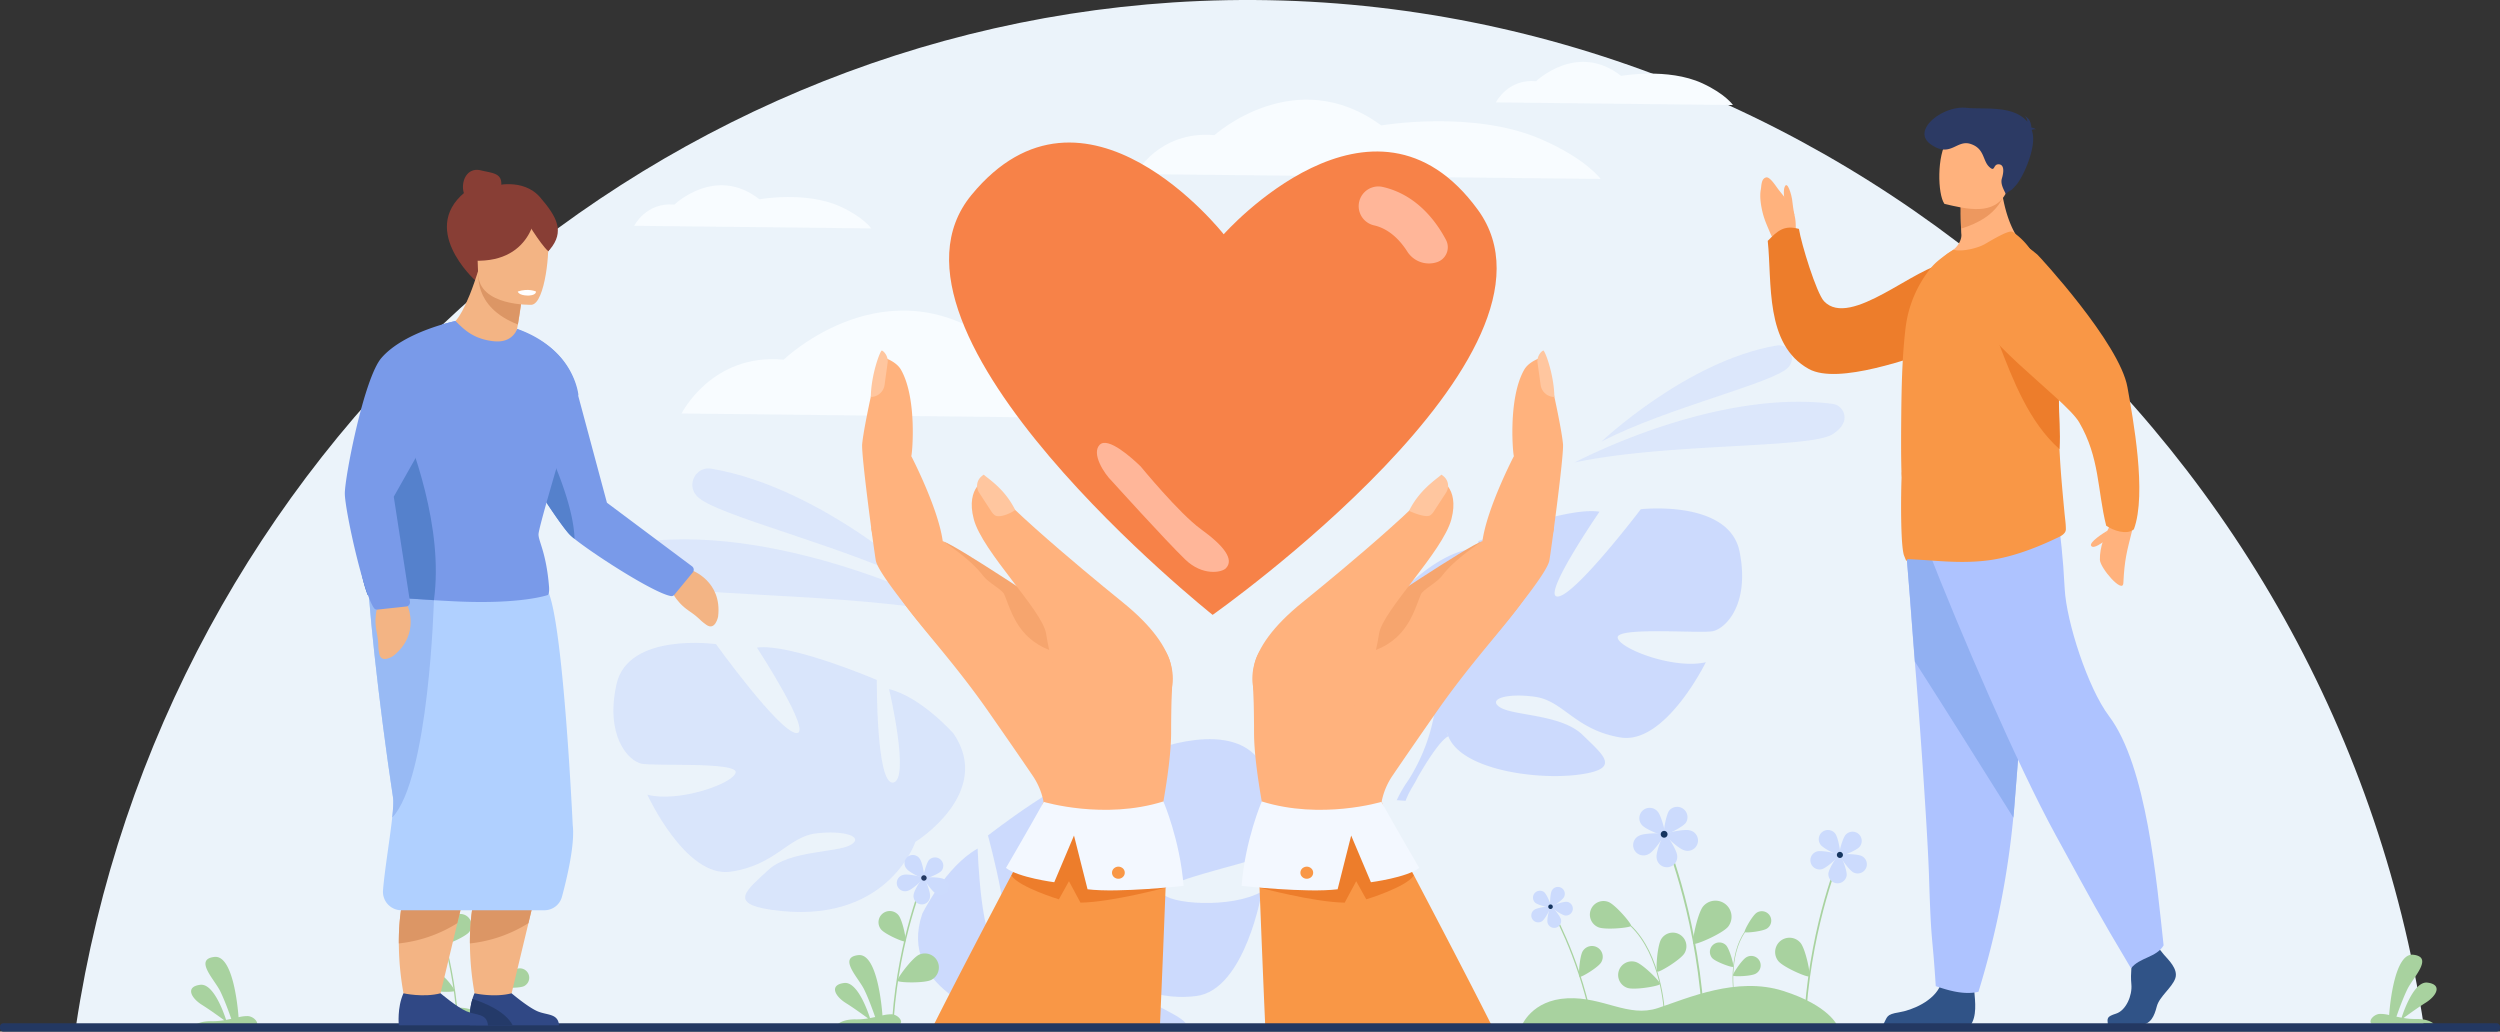 <svg id="_лой_1" data-name="‘лой_1" xmlns="http://www.w3.org/2000/svg" viewBox="0 0 2415.53 996.73"><rect x="0" y="0" width="2415.53" height="996.73" fill="#333333" stroke="none"/><defs><style>.cls-1{fill:#ebf3fa;}.cls-2{fill:#f8fcff;}.cls-3,.cls-4{opacity:0.5;}.cls-17,.cls-4,.cls-5{fill:#aec3ff;}.cls-5{opacity:0.3;}.cls-6{fill:#ffb27d;}.cls-7{fill:#ffc69f;}.cls-8{fill:#f6a56e;}.cls-9{fill:#f99746;}.cls-10{fill:#ed7d2b;}.cls-11{fill:#f3f8ff;}.cls-12{fill:#a8d29f;}.cls-13{fill:#ccdbfd;}.cls-14{fill:#163560;}.cls-15{fill:#233862;}.cls-16{fill:#305387;}.cls-18{fill:#91b0f2;}.cls-19{fill:#ed985f;}.cls-20{fill:#2c3a64;}.cls-21{fill:#f3b484;}.cls-22{fill:#799ae9;}.cls-23{fill:#5581cc;}.cls-24{fill:#304885;}.cls-25{fill:#dc9665;}.cls-26{fill:#243a69;}.cls-27{fill:#b0d0ff;}.cls-28{fill:#98baf4;}.cls-29{fill:#883e35;}.cls-30{fill:#fff;}.cls-31{fill:#f78248;}.cls-32{fill:#ffb699;}</style></defs><path class="cls-1" d="M2634.39,1494.32c-53.27,0-347.21.07-715.68,0-95.15,0-195.25,0-297.49-.09H1567c-73.21,0-147.22-.06-221-.11l-59.54,0c-83.31,0-290.85-.24-351.39-.31-203.19-.22-535.38-.46-569.47-.49C448.83,940.84,911,525.43,1451,502.62,2025.72,478.35,2545.06,905,2634.39,1494.32Z" transform="translate(-292.23 -501.64)"/><path class="cls-2" d="M950.79,901.16s29.08-58.47,98.63-52c0,0,101-97.46,208.64-13,0,0,114.45-20.93,199.21,18.12,56.51,26,75.17,53.35,75.17,53.35Z" transform="translate(-292.23 -501.64)"/><g class="cls-3"><path class="cls-4" d="M1192,1070.86s-103-97.76-212.41-116.36C965,952,955.43,969.25,965.08,980.4l.49.56C982.36,999.72,1112.41,1029.68,1192,1070.86Z" transform="translate(-292.23 -501.64)"/><path class="cls-4" d="M1224.52,1096.31s-168-89.63-312.45-71c-8.81,1.13-15.53,9-14.72,17.79.52,5.76,4.15,12.43,14.4,19C939.1,1079.69,1111.32,1072.35,1224.52,1096.31Z" transform="translate(-292.23 -501.64)"/></g><g class="cls-3"><path class="cls-4" d="M1839.78,928.16s82.07-77.86,169.17-92.67c11.58-2,19.22,11.75,11.53,20.63l-.39.44C2006.71,871.5,1903.14,895.37,1839.78,928.16Z" transform="translate(-292.23 -501.64)"/><path class="cls-4" d="M1813.85,948.43s133.82-71.38,248.85-56.58A13.33,13.33,0,0,1,2074.42,906c-.41,4.58-3.3,9.89-11.47,15.15C2041.17,935.19,1904,929.35,1813.85,948.43Z" transform="translate(-292.23 -501.64)"/></g><path class="cls-5" d="M1151.28,1167.45s20.55,87.5,4,90.32-15.87-99.15-15.87-99.15-83.77-35.78-115.81-31.23c0,0,54.71,83.89,38,82.55S984,1124,984,1124s-84.78-11.82-96.05,38.62,11.64,74.37,24.24,76.92,92.48-2,90.87,8.43-54.85,29.49-85.38,21.49c0,0,36.89,80.53,80.3,74.43s55.7-33.69,82.6-37,47,3.11,33.78,11-59.07,5-80,24.53-38.18,32.17,2.75,38.21c112,16.53,139.57-65.53,139.57-65.53s75.91-47.07,36.93-104.62C1213.52,1210.44,1182.84,1175.4,1151.28,1167.45Z" transform="translate(-292.23 -501.64)"/><path class="cls-4" d="M1973.08,1034.86c-10-50.93-95.47-41.21-95.47-41.21s-63.39,83.46-80.19,84.37,40.26-81.93,40.26-81.93c-32.06-5.39-117.09,28.43-117.09,28.43s-1.93,102.4-18.45,99.15,6.34-90.59,6.34-90.59c-31.89,7.19-63.59,41.59-63.59,41.59-40.6,56.8,34.43,106,34.43,106s-1.43,35.47-26.14,74.55h0a121.19,121.19,0,0,0-11.37,19.55l8.52.6q1.28-3.36,2.77-6.45a.05.05,0,0,1,0,0l0-.09c.68-1.28,1.65-3.09,2.85-5.3h0v0c3-4.91,5-8.55,6.28-11.18a0,0,0,0,0,0,0c8.92-15.44,21.61-35.49,29.4-39.33a16.49,16.49,0,0,1-1.55-4c.5,1.29,1,2.63,1.55,4,12.39,32.25,84.92,42.56,126.11,37.07s24.29-18.18,3.72-38.3-66.72-18.42-79.74-26.66,7.26-14.14,34.19-10.16,38.57,32,82,39.22,82.51-72.7,82.51-72.7c-30.85,7.26-83.83-13.19-85.18-23.75s78.75-3.91,91.46-6.16S1983.12,1085.79,1973.08,1034.86Z" transform="translate(-292.23 -501.64)"/><path class="cls-4" d="M1415.61,1364.45c4.65,10.57,66.06,15.6,95.93-1.43,0,0-16.13,95.17-63.55,101s-68.13-19.77-97.37-15.64-48.55,16.5-32.47,21.07,63.6-11.36,91.17,3.27c12.68,6.72,24.07,12,28.67,17.63h-36.42l-148.58-.07c-.64-4-1.19-6.19-1.19-6.19s-93.18-28.16-68.37-99.74c0,0,22.43-45.52,53.41-62.79,0,0,3,97.9,21.21,96.21s-11.24-108.84-11.24-108.84,78.1-61.29,113.12-65.53c0,0-34,103.73-16.75,97.63s57.55-112.43,57.55-112.43,85.92-36.33,112,13.58,8.7,81.58-3.83,87.82S1411,1353.88,1415.61,1364.45Z" transform="translate(-292.23 -501.64)"/><path class="cls-2" d="M1389.44,669.82s22.47-42.29,76.2-37.59c0,0,78-70.49,161.18-9.4,0,0,88.42-15.14,153.9,13.1,43.66,18.83,58.08,38.59,58.08,38.59Z" transform="translate(-292.23 -501.64)"/><path class="cls-2" d="M1737.58,600.57s11.46-23,38.85-20.47c0,0,39.76-38.38,82.16-5.11,0,0,45.08-8.25,78.46,7.13,22.25,10.26,29.6,21,29.6,21Z" transform="translate(-292.23 -501.64)"/><path class="cls-2" d="M905,719.8s11.45-23,38.84-20.47c0,0,39.76-38.39,82.16-5.12,0,0,45.08-8.24,78.46,7.14,22.25,10.25,29.61,21,29.61,21Z" transform="translate(-292.23 -501.64)"/><path class="cls-6" d="M1134.23,1013.38c3.13,13.84,9.28,40.59,32.63,72.87,16.84,23.27,48.87,57.69,80.22,102.67,22.61,32.44,35.73,51.58,42.94,62.21a68,68,0,0,1,10.44,24.79l-54.24,162.94,128.94,11.28s48.58-169.72,48.63-240.9c0,0,0,0,0-.06,0-8.26.07-17,.28-26.45.92-43.56,13.58-77.88-112.35-79.08a5.46,5.46,0,0,1-1.57-.57c-4.91-1.9-12.41-5.33-23.46-14.23-1.86-1.5-3.81-3.14-5.86-4.95a254.67,254.67,0,0,0-34.92-26.18C1188.66,1022.32,1131.38,1000.8,1134.23,1013.38Z" transform="translate(-292.23 -501.64)"/><path class="cls-6" d="M1125.27,930.76c1.88-20.47,17.12-84.86,17.12-84.86s14.92,3.42,20.39,13c16,28,10.76,83.06,9.91,83.39,0,0,26,50,30.43,82.23h0s69.05,37.46,83.59,64.35a30.23,30.23,0,0,1,2.1,4.8c2,6,2.82,14.31,2.7,23.5-.49,32.57-13.36,76.62-32.59,73.23-4.75-.85-115.83-125-120.43-146.92C1137.42,1038.3,1124.26,941.68,1125.27,930.76Z" transform="translate(-292.23 -501.64)"/><path class="cls-6" d="M1304.69,1070.1s3.28,31.6-29.44,3.88l-2.64,36.32,45.57,24.27,15.46-26.65Z" transform="translate(-292.23 -501.64)"/><path class="cls-7" d="M1145.61,877.71a12.37,12.37,0,0,0,1.26-3.91s1.74-12.47,3-21.62c.82-6-3.23-10.92-5.53-11.84-1.45-.57-10.39,22.82-10.73,44.85A13.51,13.51,0,0,0,1145.61,877.71Z" transform="translate(-292.23 -501.64)"/><path class="cls-8" d="M1203.12,1024.5c14.91,4.88,105.71,66.62,110.62,68.53,11.35,14.33,13.26,35.57,7.72,37.93-7.49,3.21-24.17-3.22-35.29-13.44-14.92-13.68-19.25-31.71-23.7-41.75-2-4.51-15.22-11.08-20.23-17.68C1229.09,1040.74,1204.83,1025.84,1203.12,1024.5Z" transform="translate(-292.23 -501.64)"/><path class="cls-6" d="M1376.86,1083.48s-118.2-95.18-131.27-119.35c0,0-20.8,7.52-12.5,39.1s66.43,88.27,69.9,110.63c13,84,60.77,109.87,60.77,109.87S1493.31,1177.47,1376.86,1083.48Z" transform="translate(-292.23 -501.64)"/><path class="cls-7" d="M1253.19,999.3a13.23,13.23,0,0,1-2.83-3.08s-7-10.72-12.11-18.6a12,12,0,0,1,2.56-15.91c1.19-1,1.9-1.46,1.9-1.46,5.74,5,20.56,14.2,30.43,34.18C1267.7,998.33,1257.13,1002.39,1253.19,999.3Z" transform="translate(-292.23 -501.64)"/><path class="cls-9" d="M1420.06,1316.67s-.57,15.71-1.52,40.6c0,.65,0,1.31-.08,2-1.31,34-3.29,84.27-5.54,134.91-74.91-.05-149-.11-219.5-.2,20.8-41.56,56.18-109.08,77.65-149.81,10.18-19.34,17.22-32.64,18.07-34.24l.09-.16a30.73,30.73,0,0,1,4-4.7,32.92,32.92,0,0,1,6.6-5c19.83-11.64,52.77-6.11,79.16,1.59,12.16,3.54,22.93,7.54,30.39,10.52,5.07,2,8.62,3.6,10,4.23Z" transform="translate(-292.23 -501.64)"/><path class="cls-10" d="M1418.5,1359.25s-52.17,14.09-82.31,14.54l-11.12-20.71-9.73,17.51s-38.08-11.56-45.84-22.87L1296,1300l123.63,2.48Z" transform="translate(-292.23 -501.64)"/><path class="cls-11" d="M1416.33,1276s16.07,37.33,19.48,81.58c0,0-62.85,7-92.77,3.29l-13.1-51.92-19.07,45.11s-34.62-4.49-46.65-13.83c0,0,22.4-38.38,36.51-63.81C1300.73,1276.42,1359,1294,1416.33,1276Z" transform="translate(-292.23 -501.64)"/><path class="cls-9" d="M1378.32,1347.54a5.69,5.69,0,0,0-2.67-7.86,6.33,6.33,0,0,0-8.31,2.51,5.69,5.69,0,0,0,2.67,7.86A6.33,6.33,0,0,0,1378.32,1347.54Z" transform="translate(-292.23 -501.64)"/><path class="cls-6" d="M1793.47,1013.38c-3.14,13.84-9.29,40.59-32.64,72.87-16.84,23.27-48.87,57.69-80.22,102.67-22.61,32.44-35.73,51.58-42.94,62.21a68,68,0,0,0-10.44,24.79l54.24,162.94-128.94,11.28s-48.58-169.72-48.63-240.9t0-.06c0-8.26-.08-17-.29-26.45-.91-43.56-13.57-77.88,112.35-79.08a5.35,5.35,0,0,0,1.57-.57c4.91-1.9,12.41-5.33,23.46-14.23,1.86-1.5,3.81-3.14,5.86-4.95a254.72,254.72,0,0,1,34.93-26.18C1739,1022.32,1796.32,1000.8,1793.47,1013.38Z" transform="translate(-292.23 -501.64)"/><path class="cls-6" d="M1802.42,930.76c-1.88-20.47-17.12-84.86-17.12-84.86s-14.92,3.42-20.38,13c-16,28-10.77,83.06-9.92,83.39,0,0-26,50-30.43,82.23h0s-69,37.46-83.59,64.35a30.23,30.23,0,0,0-2.1,4.8c-2,6-2.81,14.31-2.7,23.5.49,32.57,13.36,76.62,32.59,73.23,4.75-.85,115.83-125,120.43-146.92C1790.28,1038.3,1803.43,941.68,1802.42,930.76Z" transform="translate(-292.23 -501.64)"/><path class="cls-6" d="M1623,1070.1s-3.29,31.6,29.43,3.88l2.64,36.32-45.57,24.27-15.46-26.65Z" transform="translate(-292.23 -501.64)"/><path class="cls-7" d="M1782.08,877.71a12.35,12.35,0,0,1-1.25-3.91s-1.74-12.47-3-21.62c-.83-6,3.22-10.92,5.52-11.84,1.46-.57,10.39,22.82,10.74,44.85A13.52,13.52,0,0,1,1782.08,877.71Z" transform="translate(-292.23 -501.64)"/><path class="cls-8" d="M1724.57,1024.5c-14.91,4.88-105.71,66.62-110.62,68.53-11.35,14.33-13.26,35.57-7.72,37.93,7.49,3.21,24.17-3.22,35.3-13.44,14.91-13.68,19.24-31.71,23.69-41.75,2-4.51,15.22-11.08,20.23-17.68C1698.6,1040.74,1722.87,1025.84,1724.57,1024.5Z" transform="translate(-292.23 -501.64)"/><path class="cls-6" d="M1550.83,1083.48S1669,988.3,1682.1,964.13c0,0,20.8,7.52,12.5,39.1s-66.43,88.27-69.9,110.63c-13,84-60.76,109.87-60.76,109.87S1434.39,1177.47,1550.83,1083.48Z" transform="translate(-292.23 -501.64)"/><path class="cls-7" d="M1674.5,999.3a13.06,13.06,0,0,0,2.84-3.08s7-10.72,12.1-18.6a12,12,0,0,0-2.55-15.91c-1.2-1-1.91-1.46-1.91-1.46-5.74,5-21.44,15-31.31,35C1658.42,997.35,1670.56,1002.39,1674.5,999.3Z" transform="translate(-292.23 -501.64)"/><path class="cls-9" d="M1734.44,1494.31l-219.68-.06c-2.23-50.67-4.22-101-5.53-135,0-.67,0-1.33-.07-2-1-24.89-1.53-40.6-1.53-40.6l.69-.31c1.4-.63,5-2.19,10-4.23,7.47-3,18.23-7,30.39-10.52,26.39-7.7,59.33-13.23,79.17-1.59a33.21,33.21,0,0,1,6.6,5,30.67,30.67,0,0,1,4,4.7.83.83,0,0,1,.09.16c.85,1.6,7.9,14.9,18.08,34.24C1678.14,1385,1713.66,1452.78,1734.44,1494.31Z" transform="translate(-292.23 -501.64)"/><path class="cls-10" d="M1509.2,1359.25s52.16,14.09,82.3,14.54l11.12-20.71,9.73,17.51s38.09-11.56,45.84-22.87L1631.66,1300,1508,1302.43Z" transform="translate(-292.23 -501.64)"/><path class="cls-11" d="M1511.36,1276s-16.07,37.33-19.48,81.58c0,0,62.85,7,92.77,3.29l13.1-51.92,19.07,45.11s34.62-4.49,46.66-13.83c0,0-22.41-38.38-36.52-63.81C1627,1276.42,1568.71,1294,1511.36,1276Z" transform="translate(-292.23 -501.64)"/><path class="cls-9" d="M1549.37,1347.54a5.7,5.7,0,0,1,2.68-7.86,6.33,6.33,0,0,1,8.31,2.51,5.7,5.7,0,0,1-2.68,7.86A6.33,6.33,0,0,1,1549.37,1347.54Z" transform="translate(-292.23 -501.64)"/><path class="cls-12" d="M1836.61,1397.59c6.73,2.73,30.78.52,31.56-1.4s-15-20.25-21.68-23a13.15,13.15,0,1,0-9.88,24.38Z" transform="translate(-292.23 -501.64)"/><path class="cls-12" d="M1897.29,1409.07c-3.78,6.2-5.49,30.3-3.72,31.37s22.4-11.48,26.18-17.68a13.15,13.15,0,1,0-22.46-13.69Z" transform="translate(-292.23 -501.64)"/><path class="cls-12" d="M1864.87,1456.22c6.92,2.21,30.73-1.82,31.36-3.8s-16.45-19.05-23.37-21.26a13.15,13.15,0,0,0-8,25.06Z" transform="translate(-292.23 -501.64)"/><path class="cls-12" d="M1899.9,1479.54c0-.55-2.69-55.08-32.54-83.24l.63-.67c30.14,28.42,32.81,83.32,32.83,83.87Z" transform="translate(-292.23 -501.64)"/><path class="cls-12" d="M1999.56,1398.76c-4.19,2.79-20.83,4.62-21.62,3.42s7.35-15.82,11.54-18.6a9.11,9.11,0,1,1,10.08,15.18Z" transform="translate(-292.23 -501.64)"/><path class="cls-12" d="M1960,1415c3.42,3.69,7.91,19.82,6.86,20.79s-16.8-4.7-20.22-8.38A9.12,9.12,0,0,1,1960,1415Z" transform="translate(-292.23 -501.64)"/><path class="cls-12" d="M1988.49,1442.48c-4.39,2.46-21.12,3-21.82,1.76s8.53-15.21,12.92-17.67a9.12,9.12,0,1,1,8.9,15.91Z" transform="translate(-292.23 -501.64)"/><path class="cls-12" d="M1967.93,1463.16c-.06-.37-5.8-37.77,10.58-61l-.53-.37c-16.52,23.46-10.74,61.1-10.68,61.48Z" transform="translate(-292.23 -501.64)"/><path class="cls-12" d="M1938.37,1476.36l-1.9-.3c-7.48-96.81-37-166.27-37.46-167.22l1.74-.74C1901.16,1309.05,1930.93,1379,1938.37,1476.36Z" transform="translate(-292.23 -501.64)"/><path class="cls-13" d="M1879,1299.1c3.64,4.13,20.72,10.77,21.89,9.73s-3.29-18.8-6.93-22.93a10,10,0,1,0-15,13.2Z" transform="translate(-292.23 -501.64)"/><path class="cls-13" d="M1905.12,1284.7c-3.29,4.42-6.28,22.49-5,23.43s17.72-7.09,21-11.51a10,10,0,0,0-16-11.92Z" transform="translate(-292.23 -501.64)"/><path class="cls-13" d="M1924.75,1303.92c-5.31-1.45-23.22,2.37-23.64,3.89s13.08,13.9,18.4,15.35a10,10,0,1,0,5.24-19.24Z" transform="translate(-292.23 -501.64)"/><path class="cls-13" d="M1912.65,1327.87c-.53-5.48-10.46-20.87-12-20.72s-8.36,17.16-7.83,22.64a10,10,0,1,0,19.85-1.92Z" transform="translate(-292.23 -501.64)"/><path class="cls-13" d="M1885.48,1326.7c4.88-2.56,15.38-17.57,14.65-19s-19-1.27-23.92,1.3a10,10,0,1,0,9.27,17.66Z" transform="translate(-292.23 -501.64)"/><path class="cls-14" d="M1896.89,1307.22a3.29,3.29,0,1,1,2.73,3.76A3.28,3.28,0,0,1,1896.89,1307.22Z" transform="translate(-292.23 -501.64)"/><path class="cls-12" d="M1937.83,1377.38c-5.42,6.67-11.27,34.63-9.37,36.18s28.08-9.88,33.51-16.55a15.56,15.56,0,0,0-24.14-19.63Z" transform="translate(-292.23 -501.64)"/><path class="cls-12" d="M1830.55,1486.26l-1.29,0c-13.46-63.58-39.17-107.08-39.53-107.67l1.09-.65C1791.17,1378.51,1817.07,1422.29,1830.55,1486.26Z" transform="translate(-292.23 -501.64)"/><path class="cls-13" d="M1775.57,1373.85c2.78,2.42,14.69,5.33,15.38,4.54s-3.83-12.19-6.61-14.61a6.68,6.68,0,0,0-8.77,10.07Z" transform="translate(-292.23 -501.64)"/><path class="cls-13" d="M1791.67,1362c-1.8,3.22-2.2,15.48-1.28,16s11.14-6.26,12.93-9.48a6.67,6.67,0,0,0-11.65-6.51Z" transform="translate(-292.23 -501.64)"/><path class="cls-13" d="M1806.38,1373c-3.65-.49-15.2,3.62-15.34,4.66s9.9,8.08,13.55,8.57a6.68,6.68,0,0,0,1.79-13.23Z" transform="translate(-292.23 -501.64)"/><path class="cls-13" d="M1800.45,1390c-.83-3.59-8.77-12.93-9.79-12.7s-4.05,12.12-3.21,15.72a6.67,6.67,0,0,0,13-3Z" transform="translate(-292.23 -501.64)"/><path class="cls-13" d="M1782.32,1391.59c3-2.12,8.67-13,8.06-13.86s-12.75.83-15.76,3a6.67,6.67,0,1,0,7.7,10.9Z" transform="translate(-292.23 -501.64)"/><path class="cls-14" d="M1788.18,1377.67a2.2,2.2,0,1,1,2.14,2.26A2.2,2.2,0,0,1,1788.18,1377.67Z" transform="translate(-292.23 -501.64)"/><path class="cls-12" d="M1821.5,1420.63c-3,4.9-4.43,24-3,24.83s17.77-9,20.78-13.92a10.41,10.41,0,0,0-17.74-10.91Z" transform="translate(-292.23 -501.64)"/><path class="cls-12" d="M2035.92,1477.86l1.69-.27c6.66-86.22,33-148.08,33.36-148.92l-1.54-.67C2069.06,1328.85,2042.54,1391.13,2035.92,1477.86Z" transform="translate(-292.23 -501.64)"/><path class="cls-13" d="M2088.83,1320c-3.25,3.68-18.45,9.59-19.5,8.67s2.93-16.75,6.18-20.43a8.88,8.88,0,1,1,13.32,11.76Z" transform="translate(-292.23 -501.64)"/><path class="cls-13" d="M2065.53,1307.17c2.93,3.93,5.6,20,4.47,20.86s-15.78-6.31-18.71-10.24a8.88,8.88,0,0,1,14.24-10.62Z" transform="translate(-292.23 -501.64)"/><path class="cls-13" d="M2048.05,1324.28c4.73-1.29,20.68,2.12,21,3.47s-11.65,12.38-16.38,13.67a8.88,8.88,0,1,1-4.67-17.14Z" transform="translate(-292.23 -501.64)"/><path class="cls-13" d="M2058.82,1345.62c.48-4.88,9.32-18.59,10.71-18.46s7.45,15.28,7,20.17a8.89,8.89,0,0,1-17.69-1.71Z" transform="translate(-292.23 -501.64)"/><path class="cls-13" d="M2083,1344.57c-4.34-2.28-13.7-15.65-13.05-16.89s17-1.12,21.31,1.16a8.88,8.88,0,0,1-8.26,15.73Z" transform="translate(-292.23 -501.64)"/><path class="cls-14" d="M2072.86,1327.22a2.93,2.93,0,1,0-2.43,3.35A2.92,2.92,0,0,0,2072.86,1327.22Z" transform="translate(-292.23 -501.64)"/><path class="cls-12" d="M2032,1412.8c4.83,5.93,10,30.83,8.34,32.21s-25-8.8-29.84-14.73a13.85,13.85,0,1,1,21.5-17.48Z" transform="translate(-292.23 -501.64)"/><path class="cls-12" d="M1762.42,1492.92s9.56-25.14,44.29-26.72,58.63,18.94,87.31,9.47,76.17-30.85,121.09-16.61,52.49,33.86,52.49,33.86Z" transform="translate(-292.23 -501.64)"/><path class="cls-12" d="M479.79,1492.74h60c3.21-2.73-2.22-8.92-7.91-9.33a35,35,0,0,0-9.15,1.08c-.82-11-5.54-60.24-23.3-58.26-20,2.22,0,21.7,5.65,33.24,4.18,8.54,8.59,20.79,10.61,26.58-1.62.35-3.3.69-5,1-2.64-8.13-12.49-35.47-25-33.88-14.7,1.87-8.79,12.83,1.63,19.34,7.65,4.78,17,11.58,21.5,14.87a64.65,64.65,0,0,1-11.73.94C486.75,1488.08,481.73,1491.11,479.79,1492.74Z" transform="translate(-292.23 -501.64)"/><path class="cls-12" d="M1101.93,1491h60c3.22-2.73-2.22-8.92-7.9-9.33a35.06,35.06,0,0,0-9.16,1.08c-.82-11-5.53-60.24-23.3-58.26-20,2.22,0,21.7,5.65,33.24,4.18,8.54,8.59,20.79,10.61,26.57-1.62.36-3.3.7-5,1-2.64-8.13-12.49-35.47-25-33.88-14.7,1.87-8.79,12.83,1.63,19.34,7.65,4.78,17,11.58,21.5,14.87a64.58,64.58,0,0,1-11.73.94C1108.89,1486.37,1103.88,1489.4,1101.93,1491Z" transform="translate(-292.23 -501.64)"/><path class="cls-12" d="M1154.4,1484.72l1.51-.24c6-77.36,29.61-132.88,29.94-133.63l-1.38-.6C1184.14,1351,1160.34,1406.89,1154.4,1484.72Z" transform="translate(-292.23 -501.64)"/><path class="cls-13" d="M1201.88,1343.06c-2.92,3.3-16.56,8.61-17.5,7.78s2.63-15,5.54-18.33a8,8,0,0,1,12,10.55Z" transform="translate(-292.23 -501.64)"/><path class="cls-13" d="M1181,1331.56c2.63,3.53,5,18,4,18.72s-14.16-5.67-16.79-9.2a8,8,0,1,1,12.78-9.52Z" transform="translate(-292.23 -501.64)"/><path class="cls-13" d="M1165.28,1346.91c4.25-1.16,18.56,1.9,18.89,3.12s-10.45,11.11-14.7,12.26a8,8,0,1,1-4.19-15.38Z" transform="translate(-292.23 -501.64)"/><path class="cls-13" d="M1175,1366.06c.42-4.38,8.36-16.68,9.61-16.56s6.68,13.71,6.26,18.09a8,8,0,1,1-15.87-1.53Z" transform="translate(-292.23 -501.64)"/><path class="cls-13" d="M1196.66,1365.12c-3.89-2-12.29-14-11.71-15.15s15.23-1,19.12,1a8,8,0,1,1-7.41,14.12Z" transform="translate(-292.23 -501.64)"/><path class="cls-15" d="M1187.55,1349.55a2.63,2.63,0,1,0-2.18,3A2.64,2.64,0,0,0,1187.55,1349.55Z" transform="translate(-292.23 -501.64)"/><path class="cls-12" d="M1160.44,1386c3.78,4.65,7.87,24.19,6.54,25.27s-19.62-6.9-23.41-11.56a10.87,10.87,0,1,1,16.87-13.71Z" transform="translate(-292.23 -501.64)"/><path class="cls-12" d="M1180.08,1424.17c-6.72,3.27-21.57,23.19-20.64,25.11s25.78,2.49,32.5-.79a13.53,13.53,0,0,0-11.86-24.32Z" transform="translate(-292.23 -501.64)"/><path class="cls-12" d="M2643.57,1490.62h-60c-3.21-2.72,2.23-8.92,7.91-9.33a34.94,34.94,0,0,1,9.15,1.08c.83-11,5.54-60.23,23.3-58.25,20,2.21,0,21.7-5.64,33.23-4.19,8.54-8.6,20.8-10.61,26.58,1.62.35,3.3.69,5,1,2.65-8.13,12.5-35.47,25-33.87,14.71,1.86,8.8,12.82-1.63,19.33-7.64,4.78-17,11.58-21.49,14.87a63.66,63.66,0,0,0,11.72.94C2636.62,1486,2641.63,1489,2643.57,1490.62Z" transform="translate(-292.23 -501.64)"/><path class="cls-12" d="M735,1486.43l-1.32-.21c-5.21-67.38-25.78-115.73-26.07-116.39l1.2-.52C709.09,1370,729.82,1418.65,735,1486.43Z" transform="translate(-292.23 -501.64)"/><path class="cls-13" d="M693.64,1363.05c2.54,2.87,14.42,7.5,15.24,6.77s-2.29-13.08-4.83-16a6.94,6.94,0,1,0-10.41,9.19Z" transform="translate(-292.23 -501.64)"/><path class="cls-13" d="M711.85,1353c-2.29,3.07-4.37,15.65-3.5,16.3s12.34-4.93,14.63-8a6.94,6.94,0,1,0-11.13-8.3Z" transform="translate(-292.23 -501.64)"/><path class="cls-13" d="M725.52,1366.4c-3.7-1-16.17,1.66-16.46,2.71s9.11,9.68,12.8,10.69a6.95,6.95,0,1,0,3.66-13.4Z" transform="translate(-292.23 -501.64)"/><path class="cls-13" d="M717.09,1383.08c-.37-3.82-7.28-14.53-8.37-14.43s-5.82,11.95-5.45,15.76a6.94,6.94,0,1,0,13.82-1.33Z" transform="translate(-292.23 -501.64)"/><path class="cls-13" d="M698.18,1382.26c3.39-1.78,10.71-12.23,10.2-13.2s-13.26-.88-16.65.9a6.94,6.94,0,0,0,6.45,12.3Z" transform="translate(-292.23 -501.64)"/><path class="cls-15" d="M706.12,1368.7a2.29,2.29,0,1,1,1.9,2.62A2.29,2.29,0,0,1,706.12,1368.7Z" transform="translate(-292.23 -501.64)"/><path class="cls-12" d="M728.77,1388.52c-3.77,4.64-7.85,24.1-6.52,25.18s19.55-6.88,23.32-11.52a10.83,10.83,0,0,0-16.8-13.66Z" transform="translate(-292.23 -501.64)"/><path class="cls-12" d="M719.49,1444.42c3.92,1.91,12.58,13.53,12,14.64s-15,1.45-19-.46a7.89,7.89,0,1,1,6.92-14.18Z" transform="translate(-292.23 -501.64)"/><path class="cls-12" d="M772.75,1486.43l1.52-.24c6-77.36,29.6-132.88,29.93-133.63l-1.38-.6C802.49,1352.73,778.7,1408.61,772.75,1486.43Z" transform="translate(-292.23 -501.64)"/><path class="cls-13" d="M820.23,1344.77c-2.91,3.3-16.55,8.61-17.5,7.78s2.64-15,5.55-18.33a8,8,0,1,1,12,10.55Z" transform="translate(-292.23 -501.64)"/><path class="cls-13" d="M799.33,1333.27c2.63,3.53,5,18,4,18.72s-14.17-5.67-16.8-9.2a8,8,0,0,1,12.79-9.52Z" transform="translate(-292.23 -501.64)"/><path class="cls-13" d="M783.63,1348.62c4.25-1.15,18.57,1.9,18.9,3.12s-10.46,11.11-14.7,12.26a8,8,0,0,1-4.2-15.38Z" transform="translate(-292.23 -501.64)"/><path class="cls-13" d="M793.31,1367.77c.42-4.38,8.35-16.68,9.6-16.56s6.69,13.71,6.26,18.09a8,8,0,1,1-15.86-1.53Z" transform="translate(-292.23 -501.64)"/><path class="cls-13" d="M815,1366.83c-3.9-2-12.29-14-11.71-15.15s15.22-1,19.12,1a8,8,0,0,1-7.41,14.12Z" transform="translate(-292.23 -501.64)"/><path class="cls-15" d="M805.9,1351.26a2.62,2.62,0,1,0-2.18,3A2.63,2.63,0,0,0,805.9,1351.26Z" transform="translate(-292.23 -501.64)"/><path class="cls-12" d="M773.19,1407.34c4.33,5.32,9,27.67,7.48,28.9s-22.44-7.89-26.77-13.22a12.43,12.43,0,1,1,19.29-15.68Z" transform="translate(-292.23 -501.64)"/><path class="cls-12" d="M790.55,1438.19c-4.5,2.2-14.44,15.54-13.82,16.82s17.27,1.66,21.76-.53a9.06,9.06,0,1,0-7.94-16.29Z" transform="translate(-292.23 -501.64)"/><path class="cls-12" d="M703.25,1492.74s18.47-24.41,44.75-15.48,61.29.81,61.2,13Z" transform="translate(-292.23 -501.64)"/><path class="cls-6" d="M2027.33,726.82c0-9.47.41-15.54-4.1-25.2-1.82-3.89-10.19-13.54-13.18-17.58-2.39-3.23-7.79-11.66-11.22-11-5.07,1-4.65,8.52-5.27,11.65-1.33,6.66.1,15.11,1.31,20.55,1.82,8.14,4.52,13.85,7.28,20.46,1.61,3.86,2.57,5.36,4.2,8.8a61.27,61.27,0,0,1,12.63-5.75A51,51,0,0,1,2027.33,726.82Z" transform="translate(-292.23 -501.64)"/><path class="cls-6" d="M2017.83,706.5c.15-7-3.79-18.6-1.11-24.57s6.57,8.72,7,12,1.33,11.27,2.27,15.33C2023,709.07,2020.59,707.84,2017.83,706.5Z" transform="translate(-292.23 -501.64)"/><path class="cls-10" d="M2172.92,756.27c-28.67,1.43-92.83,63.37-118.28,36.43-7.3-7.73-22.06-55.61-24.25-69.88-14.46-4-20.72,1.9-30.15,11.58,4.31,40.38-3,100.19,39.7,123.75,28.46,15.69,99.62-11,129.85-20.67C2172.09,810.4,2170.93,782.64,2172.92,756.27Z" transform="translate(-292.23 -501.64)"/><path class="cls-16" d="M2383.11,1424.13c3.78,4.47,14.1,13.81,10.88,22.88s-15.36,17.49-17.85,27.08-5.76,17.15-15.93,18.05-20.73-.66-31.31-.09c-.66-6.8-1.36-8.07,8-11.07s15.74-17.3,14.68-28.32.63-19.69,1.18-30.17c8.3-1.78,16.63-3.47,24.74-5.45C2380.31,1420.52,2379.33,1419.66,2383.11,1424.13Z" transform="translate(-292.23 -501.64)"/><path class="cls-16" d="M2199.75,1458.64c.92,10.69,2.87,25.4-4,34.17-28.06-.42-55.48-.87-83.86-1.27,4.16-7.6,2.56-9.72,15.17-11.77s33.86-10.82,40.13-26.42S2191.61,1452.38,2199.75,1458.64Z" transform="translate(-292.23 -501.64)"/><path class="cls-17" d="M2132.91,1022.32c3.69,38.68,6.12,78.95,9.59,120.31,4.72,56.19,12.3,165.35,13.56,205.59,2.18,69.86,3.05,51.85,6.53,106.26,11.3,3.82,26.94,8.81,41.25,5.45a846.85,846.85,0,0,0,33.66-168.35c.09-.93.32-2.72.45-4.2q11.34-136.53,18.19-273.58C2215.06,1016.74,2174.05,1019.18,2132.91,1022.32Z" transform="translate(-292.23 -501.64)"/><path class="cls-18" d="M2133,1022.17c3.39,39.54,6.45,79.11,9.41,118.68,32.07,50.05,63.59,100.45,95.16,150.83.07-1.5.3-2.78.43-4.26q11.34-136.67,18.19-273.61Q2194.57,1018.06,2133,1022.17Z" transform="translate(-292.23 -501.64)"/><path class="cls-17" d="M2154.21,1030.5c32.32,83,87.42,210.75,124.35,278.17s39.26,72.48,72.7,128.6c8.18-10.71,24.58-10.34,31.46-22.22-6.62-60.73-16.27-173.12-52.7-221.46-20.59-27.31-41.22-91.37-42.86-123.12s-3.92-49.34-7.51-78.87C2238.52,1006.42,2193.8,1013.32,2154.21,1030.5Z" transform="translate(-292.23 -501.64)"/><path class="cls-6" d="M2251.82,743.27c-26.33,10.25-58,18.78-85.77,10.34,4.53-4.57,7.54-6.67,13.48-10.72,3.81-2.6,8.41-9.31,7.78-15-.2-1.76-.2-4.22-.24-5.19-.25-6-.34-10.87-.09-16.53,6.76-4.34,13.69-8.83,20.08-13.67a234.24,234.24,0,0,0,18-15.57C2227.88,700.06,2233.76,726.87,2251.82,743.27Z" transform="translate(-292.23 -501.64)"/><path class="cls-9" d="M2288.29,1013c0,5.07-6.71,7.51-9.61,8.89-21.33,10.16-45.34,19-67.88,21.47-26.6,3-49.21-.36-74.88-1.5-2.62-.11-.17,6-3.86-3.18s-3.13-59.88-2.51-75.42c0-.63-.29-4.9-.13-5.49,0,0,0-.49,0-.64-.44-17.13-.33-35.47-.19-52.39.11-13.18.37-28.08.81-40.14.56-15.1,1.49-29.45,3-42.81a126.53,126.53,0,0,1,2.35-14.8,113.73,113.73,0,0,1,21.12-44.72c5.2-6.78,9.86-10,16.41-14.91,1.78-1.35,4.42-2.86,6.7-4.41,8.9,2.29,23.87-1.78,30.06-5.28,6.75-3.82,23.82-14.35,27.18-12,24.91,17.07,30.07,43.6,37.07,71.95,3.89,15.76,6.2,42.75,7.21,60.94,0,.65.06,1.72.09,2.5.26,7.09.36,14.5.33,21.67,0,1.32,0,2.77-.05,4-.27,16.23-.06,32.82.62,48.8.1,2.36.26,4.93.35,6.6.93,17.53,2.94,38.67,4.45,54.55C2287.68,1004.7,2288.25,1007.16,2288.29,1013Z" transform="translate(-292.23 -501.64)"/><path class="cls-19" d="M2227,693.42c-8.1,15.88-23.66,24.07-40,29.13-.47-10.11-.66-20.29-.55-30.41,6.81,0,13.82.15,20.57.42S2220.32,693.09,2227,693.42Z" transform="translate(-292.23 -501.64)"/><path class="cls-6" d="M2171,698.65c20.91,4.82,48.46,12.16,59.84-11.29s15-50.18-10.17-58.47-37.27-4.58-47.1,8.83S2164.19,689.35,2171,698.65Z" transform="translate(-292.23 -501.64)"/><path class="cls-20" d="M2255.29,627.34c1.16-.85,2.72-.78,4.07-.76a10.09,10.09,0,0,0-4.34-1.65c-.43-5.19-2.06-9-6.9-11.37a6.82,6.82,0,0,1,2.91,5.59c-13.64-16.19-41.91-11.56-59-13.35-22.51-2.36-53.51,21.64-34.37,35.23s24.85-4.72,38.49-.34,11.67,16,17.91,22,3.56-2.62,9.43-2.3,4.57,8.5,3,13.62,1.52,10.32,3.81,15.14c5.35-5.41,2.9-.67,9.92-8.66s19.56-36.24,15.8-50.68A10.39,10.39,0,0,0,2255.29,627.34Z" transform="translate(-292.23 -501.64)"/><path class="cls-6" d="M2332.4,1007.21c-6.75,10.8-11.46,23-11.23,35.28.15,7.9,22.11,33.3,22.66,22.55,1.17-23.32,3.34-30.13,8.49-50.82C2345.55,1012,2339.06,1009.46,2332.4,1007.21Z" transform="translate(-292.23 -501.64)"/><path class="cls-6" d="M2328.13,1014.6c-3,1.73-17.82,11-15.36,14.49s11-3.63,13.54-4.86C2327.07,1020.88,2327.67,1017.67,2328.13,1014.6Z" transform="translate(-292.23 -501.64)"/><path class="cls-10" d="M2281.5,886.67c0,16.37,1.9,32.6.62,48.91,0,0,0,0,0,0-29.35-26-45-66.73-58.72-102.61l57.73,25.58c0,.79.06,1.56.09,2.36.26,7.22.36,14.49.33,21.71C2281.55,884,2281.5,885.41,2281.5,886.67Z" transform="translate(-292.23 -501.64)"/><path class="cls-9" d="M2201.54,768.81c11.81-12.76,10.8-62.12,59.13-21.25,1.79,1.51,79.6,85.73,87.12,128.18,5.3,29.91,18.93,102.92,6.22,137.3-6.84,5.94-20.38,1-26.75-3.42-8.64-34.68-6.14-65.68-26.15-100-13.51-23.15-107.5-87.49-102.07-116.79C2200.48,785.09,2198,772.59,2201.54,768.81Z" transform="translate(-292.23 -501.64)"/><rect class="cls-15" y="988.66" width="2415.53" height="8.06" rx="3.14"/><path class="cls-21" d="M960.22,1052.48s30.08,10.39,25.84,45c0,0-2.77,14.06-11.43,7.82s-4.6-5.08-17-13.61-20.44-22-19-32.64Z" transform="translate(-292.23 -501.64)"/><path class="cls-22" d="M961.6,1054.7l-17.82,21.62a3.58,3.58,0,0,1-3.42,1.23c-16.7-3.07-74.16-40.11-93-55.23a52.89,52.89,0,0,1-4.65-4.07c-7-7.15-31.22-42.43-48.4-73.85-9.89-18.1-17.45-34.92-18.05-44.34-2.14-33.64,15.55-80.69,15.55-80.69,52.35,18.22,57.85,60,57.85,60l29,108,82.2,61.43A4.1,4.1,0,0,1,961.6,1054.7Z" transform="translate(-292.23 -501.64)"/><path class="cls-23" d="M847.37,1022.32a52.89,52.89,0,0,1-4.65-4.07c-7-7.15-31.22-42.43-48.4-73.85-2.23-19-.7-36.81,7.13-49.26C801.45,895.14,845.94,973.44,847.37,1022.32Z" transform="translate(-292.23 -501.64)"/><path class="cls-21" d="M817.21,1333.49l-8.89,37.11-5.51,23L784.48,1470s-15.7,4.83-32,0a278.92,278.92,0,0,1-6.21-56.86c-.1-16.5,1.42-34.72,6.24-51.92a120.08,120.08,0,0,1,7.64-20.31C786,1288.1,817.21,1333.49,817.21,1333.49Z" transform="translate(-292.23 -501.64)"/><path class="cls-24" d="M832.41,1492.35H746.25s-1.36-13,2.44-25.5a43.12,43.12,0,0,1,2-5.48s19.24,4.36,35.82,0c0,0,15.6,13.28,25,17.35S831.41,1480.58,832.41,1492.35Z" transform="translate(-292.23 -501.64)"/><path class="cls-25" d="M808.32,1370.6l-5.51,23a132.61,132.61,0,0,1-56.55,19.6c-.1-16.5,1.42-34.72,6.24-51.92,7.93-4,16-6.13,22.86-4.93C792.46,1359.29,802.62,1365.54,808.32,1370.6Z" transform="translate(-292.23 -501.64)"/><path class="cls-26" d="M787.66,1492.35H746.25s-1.36-13,2.44-25.5C759.08,1470.08,780.23,1478.2,787.66,1492.35Z" transform="translate(-292.23 -501.64)"/><path class="cls-21" d="M748.54,1333.49l-8.9,37.11-5.51,23L715.8,1470s-15.69,4.83-32,0a278.47,278.47,0,0,1-6.22-56.86c-.09-16.5,1.42-34.72,6.25-51.92a118.39,118.39,0,0,1,7.64-20.31C717.33,1288.1,748.54,1333.49,748.54,1333.49Z" transform="translate(-292.23 -501.64)"/><path class="cls-24" d="M682.05,1461.37s19.24,4.36,35.82,0c0,0,15.6,13.28,25,17.36s19.85,1.86,20.84,13.63H677.57S675.78,1475.16,682.05,1461.37Z" transform="translate(-292.23 -501.64)"/><path class="cls-25" d="M739.64,1370.6l-5.51,23a132.56,132.56,0,0,1-56.55,19.6c-.09-16.5,1.42-34.72,6.25-51.92,7.92-4,16-6.13,22.85-4.93C723.78,1359.29,734,1365.54,739.64,1370.6Z" transform="translate(-292.23 -501.64)"/><path class="cls-27" d="M835.19,1368.14a17.55,17.55,0,0,1-17,13H680.1a17.85,17.85,0,0,1-17.8-19.21c1.45-18.82,6.63-49.55,8.89-70.3.94-8.63,1.37-15.52.83-19.12-13.95-92.27-25.65-201-24.23-221.72.2-2.93.34-4.44.34-4.44s10.06-.84,25.37-1.44c44.49-1.76,133.29-1.45,148,27.64,15,29.64,24.11,226.41,24.11,226.41C847.85,1317.32,840.09,1350,835.19,1368.14Z" transform="translate(-292.23 -501.64)"/><path class="cls-28" d="M671.19,1291.6c.94-8.63,1.37-15.52.83-19.12-13.95-92.27-25.65-201-24.23-221.72.2-2.93.34-4.44.34-4.44s10.06-.84,25.37-1.44c23,13.56,38,36.65,38,36.65S706.85,1254.19,671.19,1291.6Z" transform="translate(-292.23 -501.64)"/><path class="cls-29" d="M757,666.28c-11-2.76-17.45,5.94-17.45,16.17A18.54,18.54,0,0,0,758.06,701c10.24,0,18.54-11.86,18.54-22.1S766.91,668.76,757,666.28Z" transform="translate(-292.23 -501.64)"/><path class="cls-29" d="M751.27,772.45s-57.48-51.78-5.44-88.43c0,0,15.53-4.14,23.42-2.66,0,0,28.29-8.28,44.85,10.93s23.74,33.11,9.55,50.25S751.27,772.45,751.27,772.45Z" transform="translate(-292.23 -501.64)"/><path class="cls-21" d="M685.31,1085.14s14.19,28.48-13.09,50.25c0,0-11.83,8.09-13.64-2.43s.28-6.85-2.58-21.59.8-30,9.28-36.63Z" transform="translate(-292.23 -501.64)"/><path class="cls-21" d="M798.37,772s-.71,7.76-2,18.23c-.64,5.12-1.42,10.9-2.34,16.73-.66,4.19-1.38,8.42-2.18,12.46L774,879.49l-41.79-67.64s9.82-8.12,23.13-52.16c.13-.47.22-.72.22-.72Z" transform="translate(-292.23 -501.64)"/><path class="cls-22" d="M822.72,1068.53c.54,6.75-1.17,8-1.17,8s-25.7,9.32-90.33,6.1c-7-.35-13.58-.71-19.73-1.08-41.65-2.45-63.93-5-63.93-5s-34.12-78.74,30-175.76a308.85,308.85,0,0,1,25.7-33.52c10.38-11.84,12.67-27.68,16.6-42.73,1.12-4.32-2.13-5.27-.51-9.34,0,0,11.69-3.31,12.9-3.31,6.63,5.85,15.39,17.22,37.13,19.47,14.69,1.53,20.44-6.75,22.53-11.71,5.61,2,11.41,5.52,16.16,7.8,39.39,18.91,43,55.58,43,55.58s-36.19,119-38.43,133.86C811.61,1023.46,819.92,1033.73,822.72,1068.53Z" transform="translate(-292.23 -501.64)"/><path class="cls-25" d="M796.34,790.19c-.64,5.12-2.8,19.13-3.72,25-44.26-17.26-38.47-50.88-37.26-55.47.13-.47.22-.72.22-.72S779,775.59,796.34,790.19Z" transform="translate(-292.23 -501.64)"/><path class="cls-21" d="M805.83,796.14s-51.12,1.64-51.65-30.21-7.48-53.08,25.13-55.48,39.16,9.66,41.92,20.24S819.11,794.89,805.83,796.14Z" transform="translate(-292.23 -501.64)"/><path class="cls-29" d="M810.29,705.68s-3.2,53.18-65.52,47.47C744.77,753.15,746.1,679.51,810.29,705.68Z" transform="translate(-292.23 -501.64)"/><path class="cls-29" d="M798.37,711s17.46,21.61,25.38,28.51C823.75,739.48,843.18,711.6,798.37,711Z" transform="translate(-292.23 -501.64)"/><path class="cls-29" d="M798.37,711s15.69,26.49,23.61,33.39c0,0,21.2-32.76-23.61-33.39Z" transform="translate(-292.23 -501.64)"/><path class="cls-23" d="M711.49,1081.53c-41.65-2.45-63.93-5-63.93-5s-34.12-78.74,30-175.76C690.51,931,721.12,1011.83,711.49,1081.53Z" transform="translate(-292.23 -501.64)"/><path class="cls-22" d="M732.23,811.85S682.78,822,660.75,847.51c-16.88,19.55-35.35,115.12-35.35,130.91,0,15.09,17.35,95.33,28.17,110.71a3.59,3.59,0,0,0,3.31,1.52l27.85-3a4.1,4.1,0,0,0,3.61-4.7L672.69,981.58l54.93-97.41S760,845.78,732.23,811.85Z" transform="translate(-292.23 -501.64)"/><path class="cls-30" d="M792.5,783.31s.57,3.76,9.79,3.93c0,0,7.74.15,7.83-3.92C810.12,783.32,802.89,779.83,792.5,783.31Z" transform="translate(-292.23 -501.64)"/><path class="cls-31" d="M1720.17,704.37C1618.65,565,1474.59,728,1474.59,728s-134.31-171.08-243.77-37.9,233.06,405.64,233.06,405.64S1821.68,843.7,1720.17,704.37Z" transform="translate(-292.23 -501.64)"/><path class="cls-32" d="M1680.5,755a24.77,24.77,0,0,1-28.5-10.27c-6.47-10.19-17-21.89-32.18-25.35a19,19,0,0,1,8.43-37.11c33,7.51,51.91,33.67,61.13,51.2A15.19,15.19,0,0,1,1680.5,755Z" transform="translate(-292.23 -501.64)"/><path class="cls-32" d="M1437.41,1042.25C1418.43,1023.94,1367,967,1367,967c-8.3-8-20.33-27.24-12.29-35.55s31.32,12.81,39.63,20.85c0,0,37.24,45.43,58.13,60.55,23,16.6,32.28,29.55,24.24,37.85C1472.64,1054.91,1454.09,1058.34,1437.41,1042.25Z" transform="translate(-292.23 -501.64)"/></svg>
